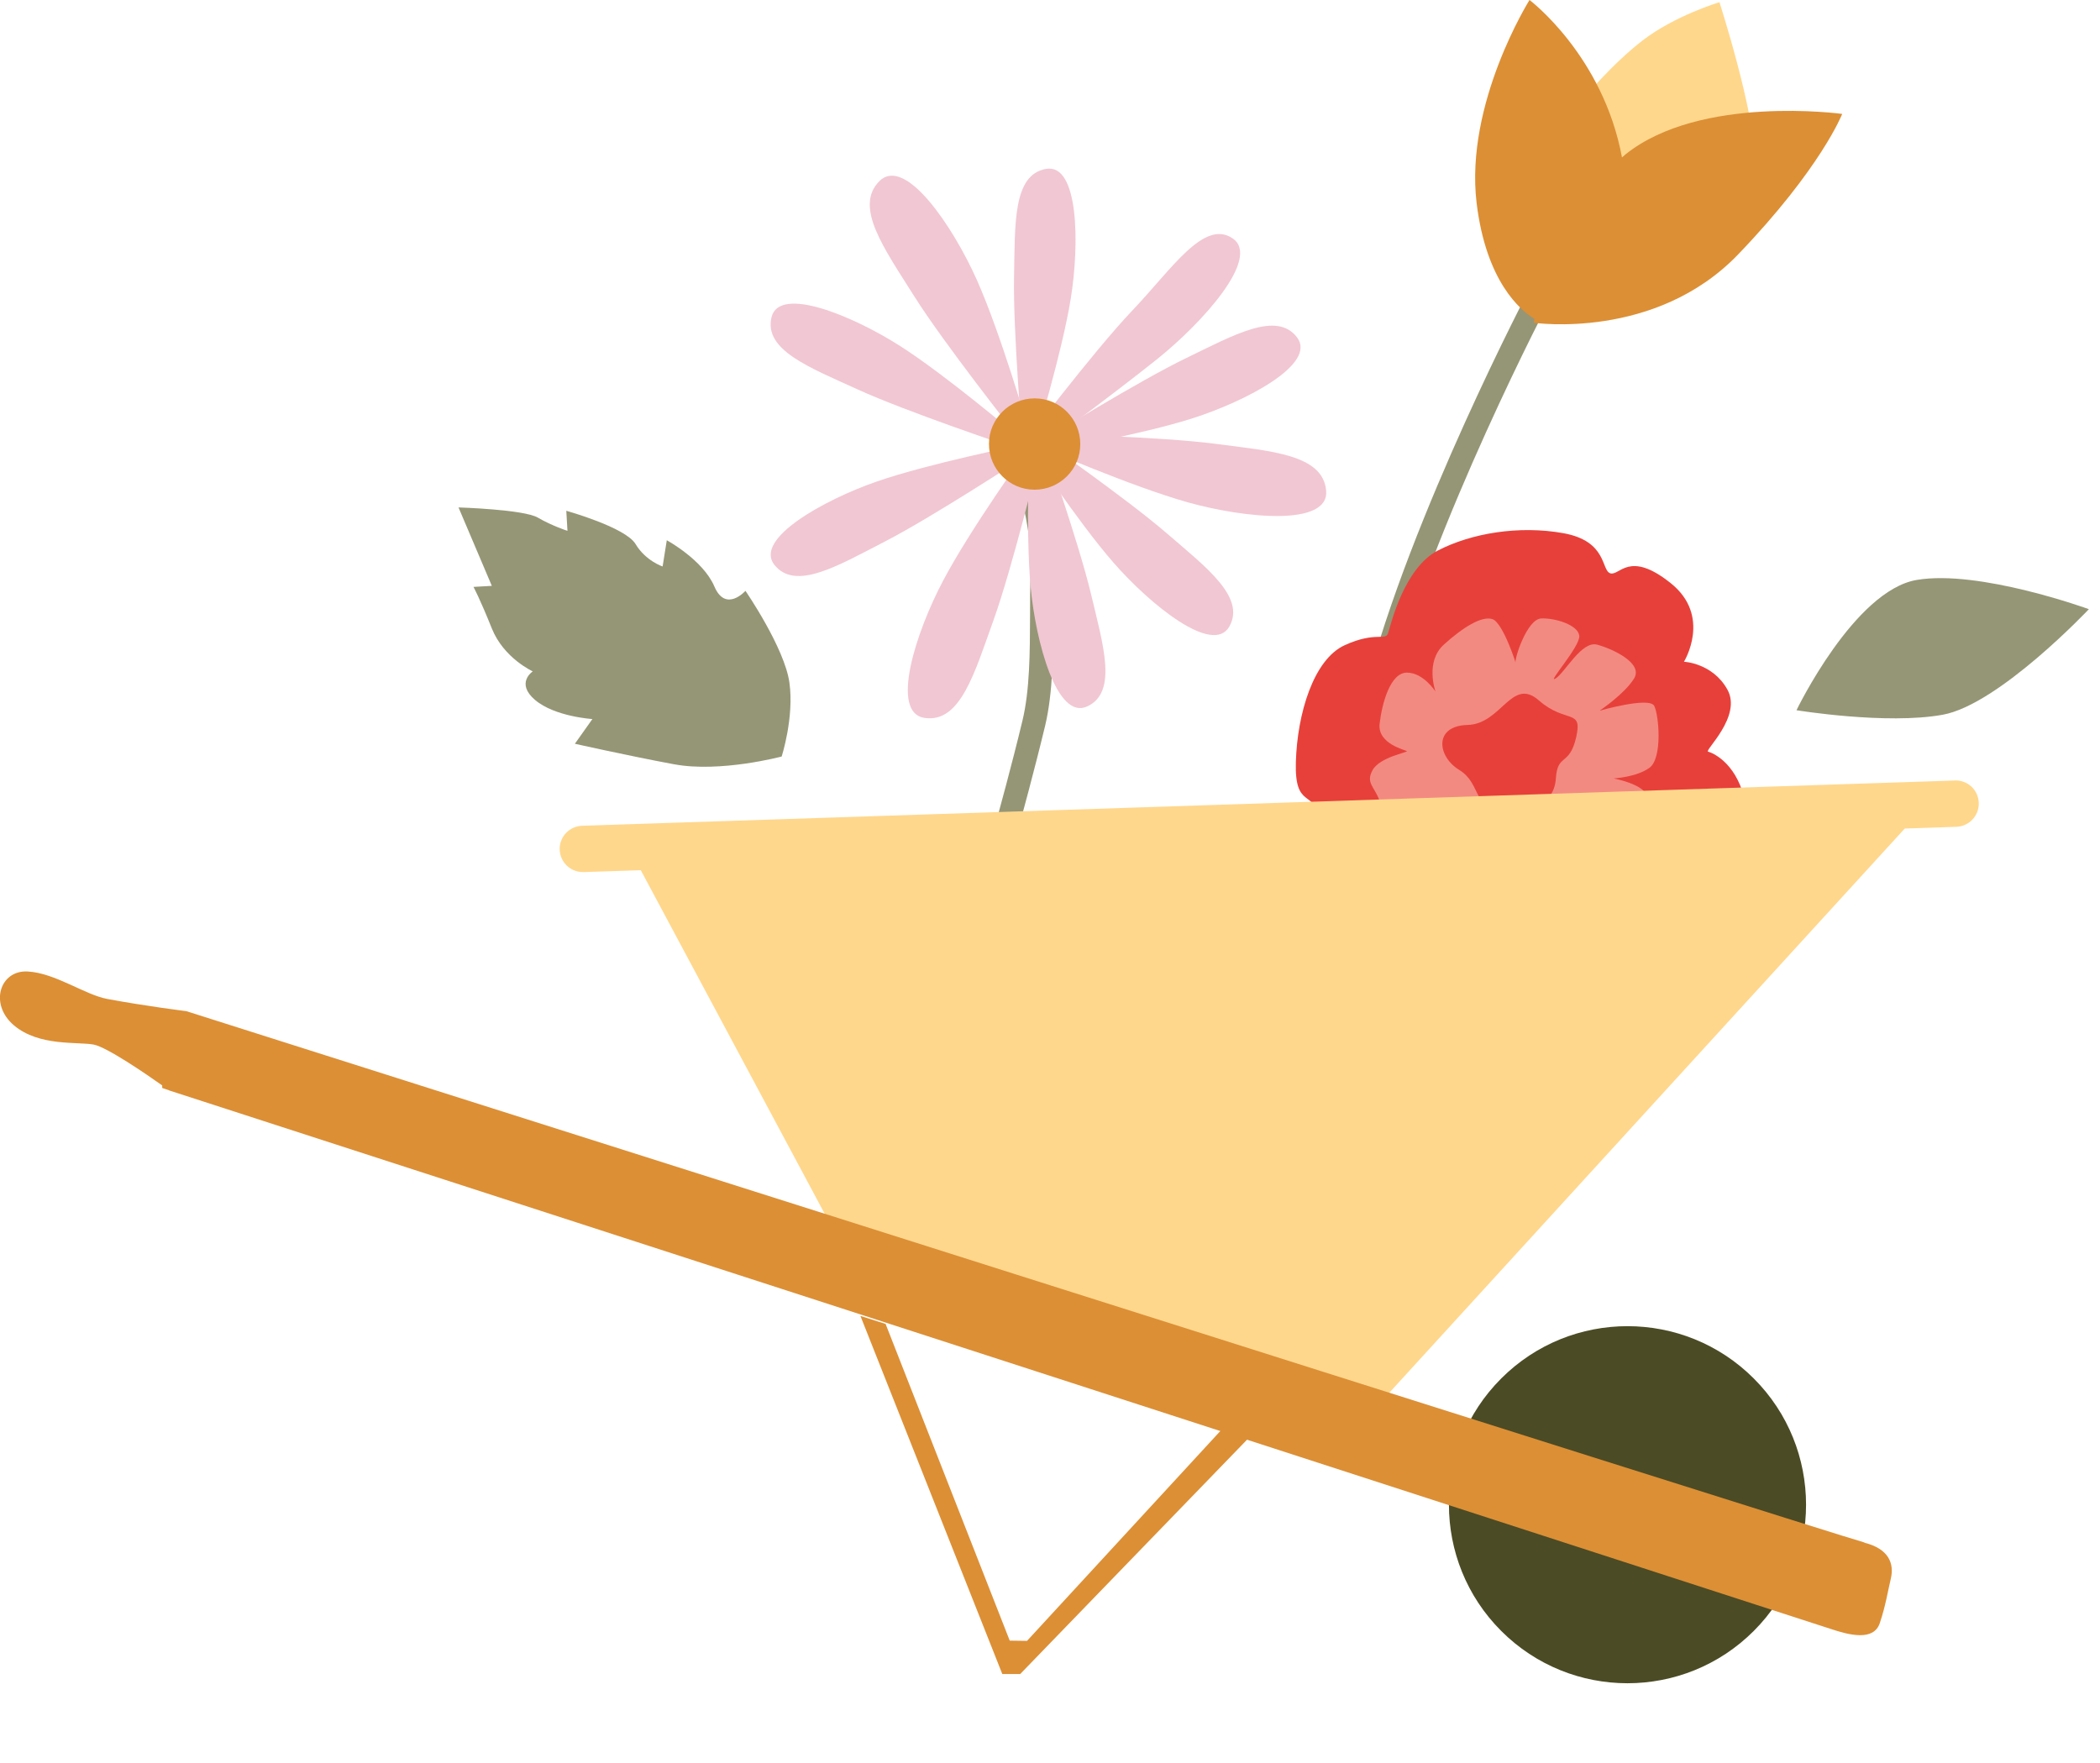 <?xml version="1.0" encoding="UTF-8"?> <svg xmlns="http://www.w3.org/2000/svg" width="181" height="152" viewBox="0 0 181 152" fill="none"><path d="M74.16 113.43L86.39 144.3H87.93L108.1 123.46L106.03 122.43L88.52 141.44L87.03 141.42L76.33 114.12L74.16 113.43Z" fill="#DC8F35"></path><path d="M112.57 97.11L111.13 95.73C111.05 95.82 111.01 95.89 111.01 95.89C111.28 95.3 111.85 91.49 112.47 87.46C113.61 79.92 115.34 68.51 117.7 59.39C121.56 44.44 131.86 24.82 131.97 24.62L133.74 25.55C133.64 25.74 123.44 45.16 119.64 59.88C117.31 68.91 115.59 80.25 114.45 87.75C113.27 95.55 113.06 96.6 112.58 97.1L112.57 97.11Z" fill="#959676"></path><path d="M117.461 76.52C116.841 76.12 114.461 73.52 113.881 70.75C113.301 67.98 111.571 69.83 111.691 65.68C111.811 61.53 113.211 56.83 115.911 55.61C118.611 54.38 119.421 55.3 119.651 54.55C119.881 53.8 121.031 48.96 123.921 47.46C126.801 45.96 130.931 45.27 134.751 45.96C138.571 46.65 137.991 49.19 138.801 49.42C139.611 49.65 140.411 47.4 143.991 50.26C147.571 53.11 145.141 57.04 145.141 57.04C145.141 57.04 147.621 57.15 148.891 59.45C150.161 61.76 146.871 64.71 147.221 64.79C147.571 64.88 149.531 65.67 150.331 68.73C151.141 71.8 150.101 76.52 149.641 76.52C149.181 76.52 123.001 80.1 117.461 76.52Z" fill="#E7403A"></path><path opacity="0.5" d="M124.45 74.279C124.45 74.279 120.56 72.54 120.45 71.51C120.35 70.49 121.37 69.049 121.37 69.049C121.37 69.049 119.32 70.279 118.91 69.049C118.5 67.82 117.68 67.51 118.3 66.389C118.91 65.26 121.36 64.85 121.26 64.749C121.17 64.65 118.71 64.139 118.91 62.389C119.11 60.65 119.82 57.98 121.26 57.98C122.7 57.98 123.73 59.62 123.73 59.62C123.73 59.62 122.8 57.059 124.44 55.569C126.08 54.08 127.72 53.059 128.64 53.37C129.56 53.679 130.77 57.469 130.63 57.16C130.49 56.849 131.61 53.359 132.84 53.309C134.07 53.26 136.02 53.88 136.12 54.8C136.22 55.719 133.25 58.999 134.07 58.489C134.89 57.98 136.32 55.209 137.66 55.569C138.99 55.929 141.66 57.16 140.84 58.489C140.02 59.819 137.87 61.26 137.87 61.26C137.87 61.26 142.17 60.029 142.58 60.849C142.99 61.669 143.3 65.359 142.17 66.18C141.04 66.999 139.07 67.1 139.07 67.1C139.07 67.1 142.47 67.71 141.96 69.15C141.45 70.59 139.87 73.859 139.07 73.859C138.27 73.859 136.22 71.499 136.22 71.499L136.12 73.65L124.44 74.26L124.45 74.279Z" fill="#FFD4C8"></path><path d="M129.271 69.72C126.861 69.47 127.661 67.53 125.761 66.36C123.861 65.19 123.571 62.56 126.491 62.49C129.411 62.42 130.291 58.32 132.631 60.37C134.971 62.42 136.431 61.02 135.851 63.55C135.271 66.08 134.241 64.91 134.101 67.1C133.951 69.29 132.051 70.02 129.281 69.73L129.271 69.72Z" fill="#E7403A"></path><path d="M87.9 70.96L85.97 70.43C85.97 70.43 87.22 65.9 88.13 62.1C88.76 59.47 88.77 56.23 88.78 53.09C88.78 51.79 88.78 50.56 88.84 49.41C89.05 44.33 86.65 38.54 86.63 38.48L88.47 37.71C88.58 37.96 91.06 43.95 90.83 49.49C90.78 50.6 90.78 51.81 90.78 53.09C90.78 56.19 90.76 59.71 90.08 62.56C89.16 66.39 87.92 70.91 87.91 70.95L87.9 70.96Z" fill="#959676"></path><path d="M58.1 65.88C54.12 65.14 49.55 64.11 49.55 64.11L51.06 61.98C51.06 61.98 47.81 61.78 46.111 60.33C44.41 58.87 45.92 57.87 45.92 57.87C45.92 57.87 43.42 56.74 42.391 54.17C41.361 51.6 40.81 50.59 40.81 50.59L42.391 50.5L39.52 43.74C39.52 43.74 45.16 43.91 46.361 44.62C47.56 45.32 48.91 45.76 48.91 45.76L48.81 44.03C48.81 44.03 53.92 45.45 54.781 46.9C55.651 48.35 57.111 48.83 57.111 48.83L57.471 46.57C57.471 46.57 60.581 48.25 61.571 50.55C62.55 52.84 64.251 50.93 64.251 50.93C64.251 50.93 67.621 55.83 68.04 58.84C68.46 61.85 67.371 65.21 67.371 65.21C67.371 65.21 62.09 66.62 58.111 65.88H58.1Z" fill="#959676"></path><path d="M168.47 67.28L50.17 71.18C49.07 71.22 48.2 72.14 48.24 73.24C48.28 74.32 49.16 75.17 50.24 75.17C50.26 75.17 50.28 75.17 50.31 75.17L55.23 75.01L73.91 109.91L116.63 123.46L164.17 71.42L168.62 71.27C169.72 71.23 170.59 70.31 170.55 69.2C170.51 68.1 169.62 67.25 168.49 67.27L168.47 67.28Z" fill="#FFD78C"></path><path d="M151.157 140.585C157.167 134.575 157.167 124.831 151.157 118.821C145.147 112.811 135.402 112.811 129.392 118.821C123.382 124.831 123.382 134.575 129.392 140.586C135.402 146.596 145.147 146.596 151.157 140.585Z" fill="#4B4B25"></path><path d="M160.7 132.96C158.62 132.44 16.06 87.16 16.06 87.16C16.06 87.16 12.72 86.751 9.26 86.111C7.31 85.751 4.77 83.871 2.38 83.74C-0.01 83.611 -0.96 86.561 1.21 88.391C3.38 90.21 6.64 89.781 8.07 90.04C9.2 90.251 12.61 92.591 13.98 93.561C13.98 93.701 13.98 93.781 13.98 93.781C13.98 93.781 14.19 93.85 14.55 93.971L14.57 93.99C24.39 97.171 156.35 139.93 157.85 140.43C159.41 140.95 161.5 141.47 162.02 139.91C162.54 138.35 162.7 137.21 162.97 136.08C163.28 134.76 162.78 133.5 160.7 132.98V132.96Z" fill="#DC8F35"></path><path d="M131.64 14.73C131.64 14.73 136.64 7.31 141.56 3.5C144.33 1.35 148.2 0.19 148.2 0.19C148.2 0.19 151.26 9.67 151.26 13.9C151.26 18.13 140.18 27.1 136.42 24.87C132.65 22.64 131.64 14.73 131.64 14.73Z" fill="#FFD78C"></path><path d="M140.1 13.31C140 13.39 139.9 13.49 139.8 13.57C138.16 4.76 131.83 0 131.83 0C131.83 0 126.24 8.9 127.27 17.5C128.09 24.27 131.04 26.75 132.26 27.49C132.22 27.69 132.2 27.82 132.2 27.82C132.2 27.82 142.68 29.36 149.82 21.92C156.96 14.49 158.78 9.82 158.78 9.82C158.78 9.82 146.56 8.13 140.1 13.31Z" fill="#DC8F35"></path><path d="M154.84 61.22C154.84 61.22 159.81 50.91 165.2 49.99C170.6 49.07 180.04 52.51 180.04 52.51C180.04 52.51 172.29 60.73 167.44 61.61C162.59 62.49 154.84 61.22 154.84 61.22Z" fill="#959676"></path><path d="M87.02 38.47C87.02 38.47 78.11 35.48 73.95 33.58C69.79 31.68 65.84 30.19 66.49 27.37C67.14 24.55 73.57 27.26 77.59 29.83C81.61 32.4 87.63 37.53 87.63 37.53" fill="#F1C7D3"></path><path d="M87.5 37.37C87.5 37.37 81.35 29.59 78.78 25.509C76.21 21.419 73.58 17.82 75.8 15.61C78.02 13.399 82.14 19.52 84.2 24.14C86.26 28.759 88.6 36.859 88.6 36.859" fill="#F1C7D3"></path><path d="M88.101 37.8C88.101 37.8 87.311 28.43 87.401 23.87C87.491 19.3 87.291 15.08 90.141 14.56C92.981 14.04 93.051 21.02 92.291 25.73C91.531 30.44 89.211 38 89.211 38" fill="#F1C7D3"></path><path d="M88.061 38.46C88.061 38.46 94.201 30.33 97.6 26.76C101.001 23.19 103.751 18.88 106.231 20.54C108.711 22.2 103.671 27.81 99.68 31C95.691 34.19 88.731 39.31 88.731 39.31" fill="#F1C7D3"></path><path d="M90.141 37.799C90.141 37.799 98.131 32.849 102.251 30.859C106.361 28.869 110.041 26.779 111.791 29.079C113.551 31.379 107.351 34.599 102.811 36.049C98.271 37.499 90.471 38.859 90.471 38.859" fill="#F1C7D3"></path><path d="M90.081 37.399C90.081 37.399 99.99 37.629 104.781 38.259C109.571 38.889 114.021 39.169 114.301 42.289C114.581 45.409 107.251 44.669 102.371 43.299C97.501 41.929 89.77 38.559 89.77 38.559" fill="#F1C7D3"></path><path d="M88.511 38.32C88.511 38.32 92.851 44.93 95.991 48.52C99.131 52.11 104.541 56.52 105.961 54C107.371 51.48 104.001 48.93 100.541 45.95C97.081 42.96 89.371 37.59 89.371 37.59" fill="#F1C7D3"></path><path d="M89.861 37.88C89.861 37.88 92.971 46.75 94.031 51.19C95.091 55.63 96.341 59.67 93.711 60.89C91.091 62.11 89.281 55.37 88.831 50.62C88.391 45.87 88.731 37.97 88.731 37.97" fill="#F1C7D3"></path><path d="M89.591 39.339C89.591 39.339 87.251 48.959 85.621 53.489C83.99 58.019 82.781 62.309 79.721 61.889C76.66 61.479 78.941 54.479 81.3 50.029C83.65 45.579 88.54 38.779 88.54 38.779" fill="#F1C7D3"></path><path d="M88.18 39.459C88.18 39.459 80.311 44.599 76.251 46.689C72.191 48.779 68.57 50.949 66.751 48.699C64.941 46.449 71.061 43.069 75.561 41.509C80.07 39.949 87.82 38.399 87.82 38.399" fill="#F1C7D3"></path><path d="M89.19 34.34C91.36 34.34 93.12 36.12 93.11 38.29C93.11 40.46 91.33 42.22 89.16 42.21C86.99 42.21 85.23 40.43 85.24 38.26C85.24 36.09 87.02 34.33 89.19 34.34Z" fill="#DC8F35"></path></svg> 